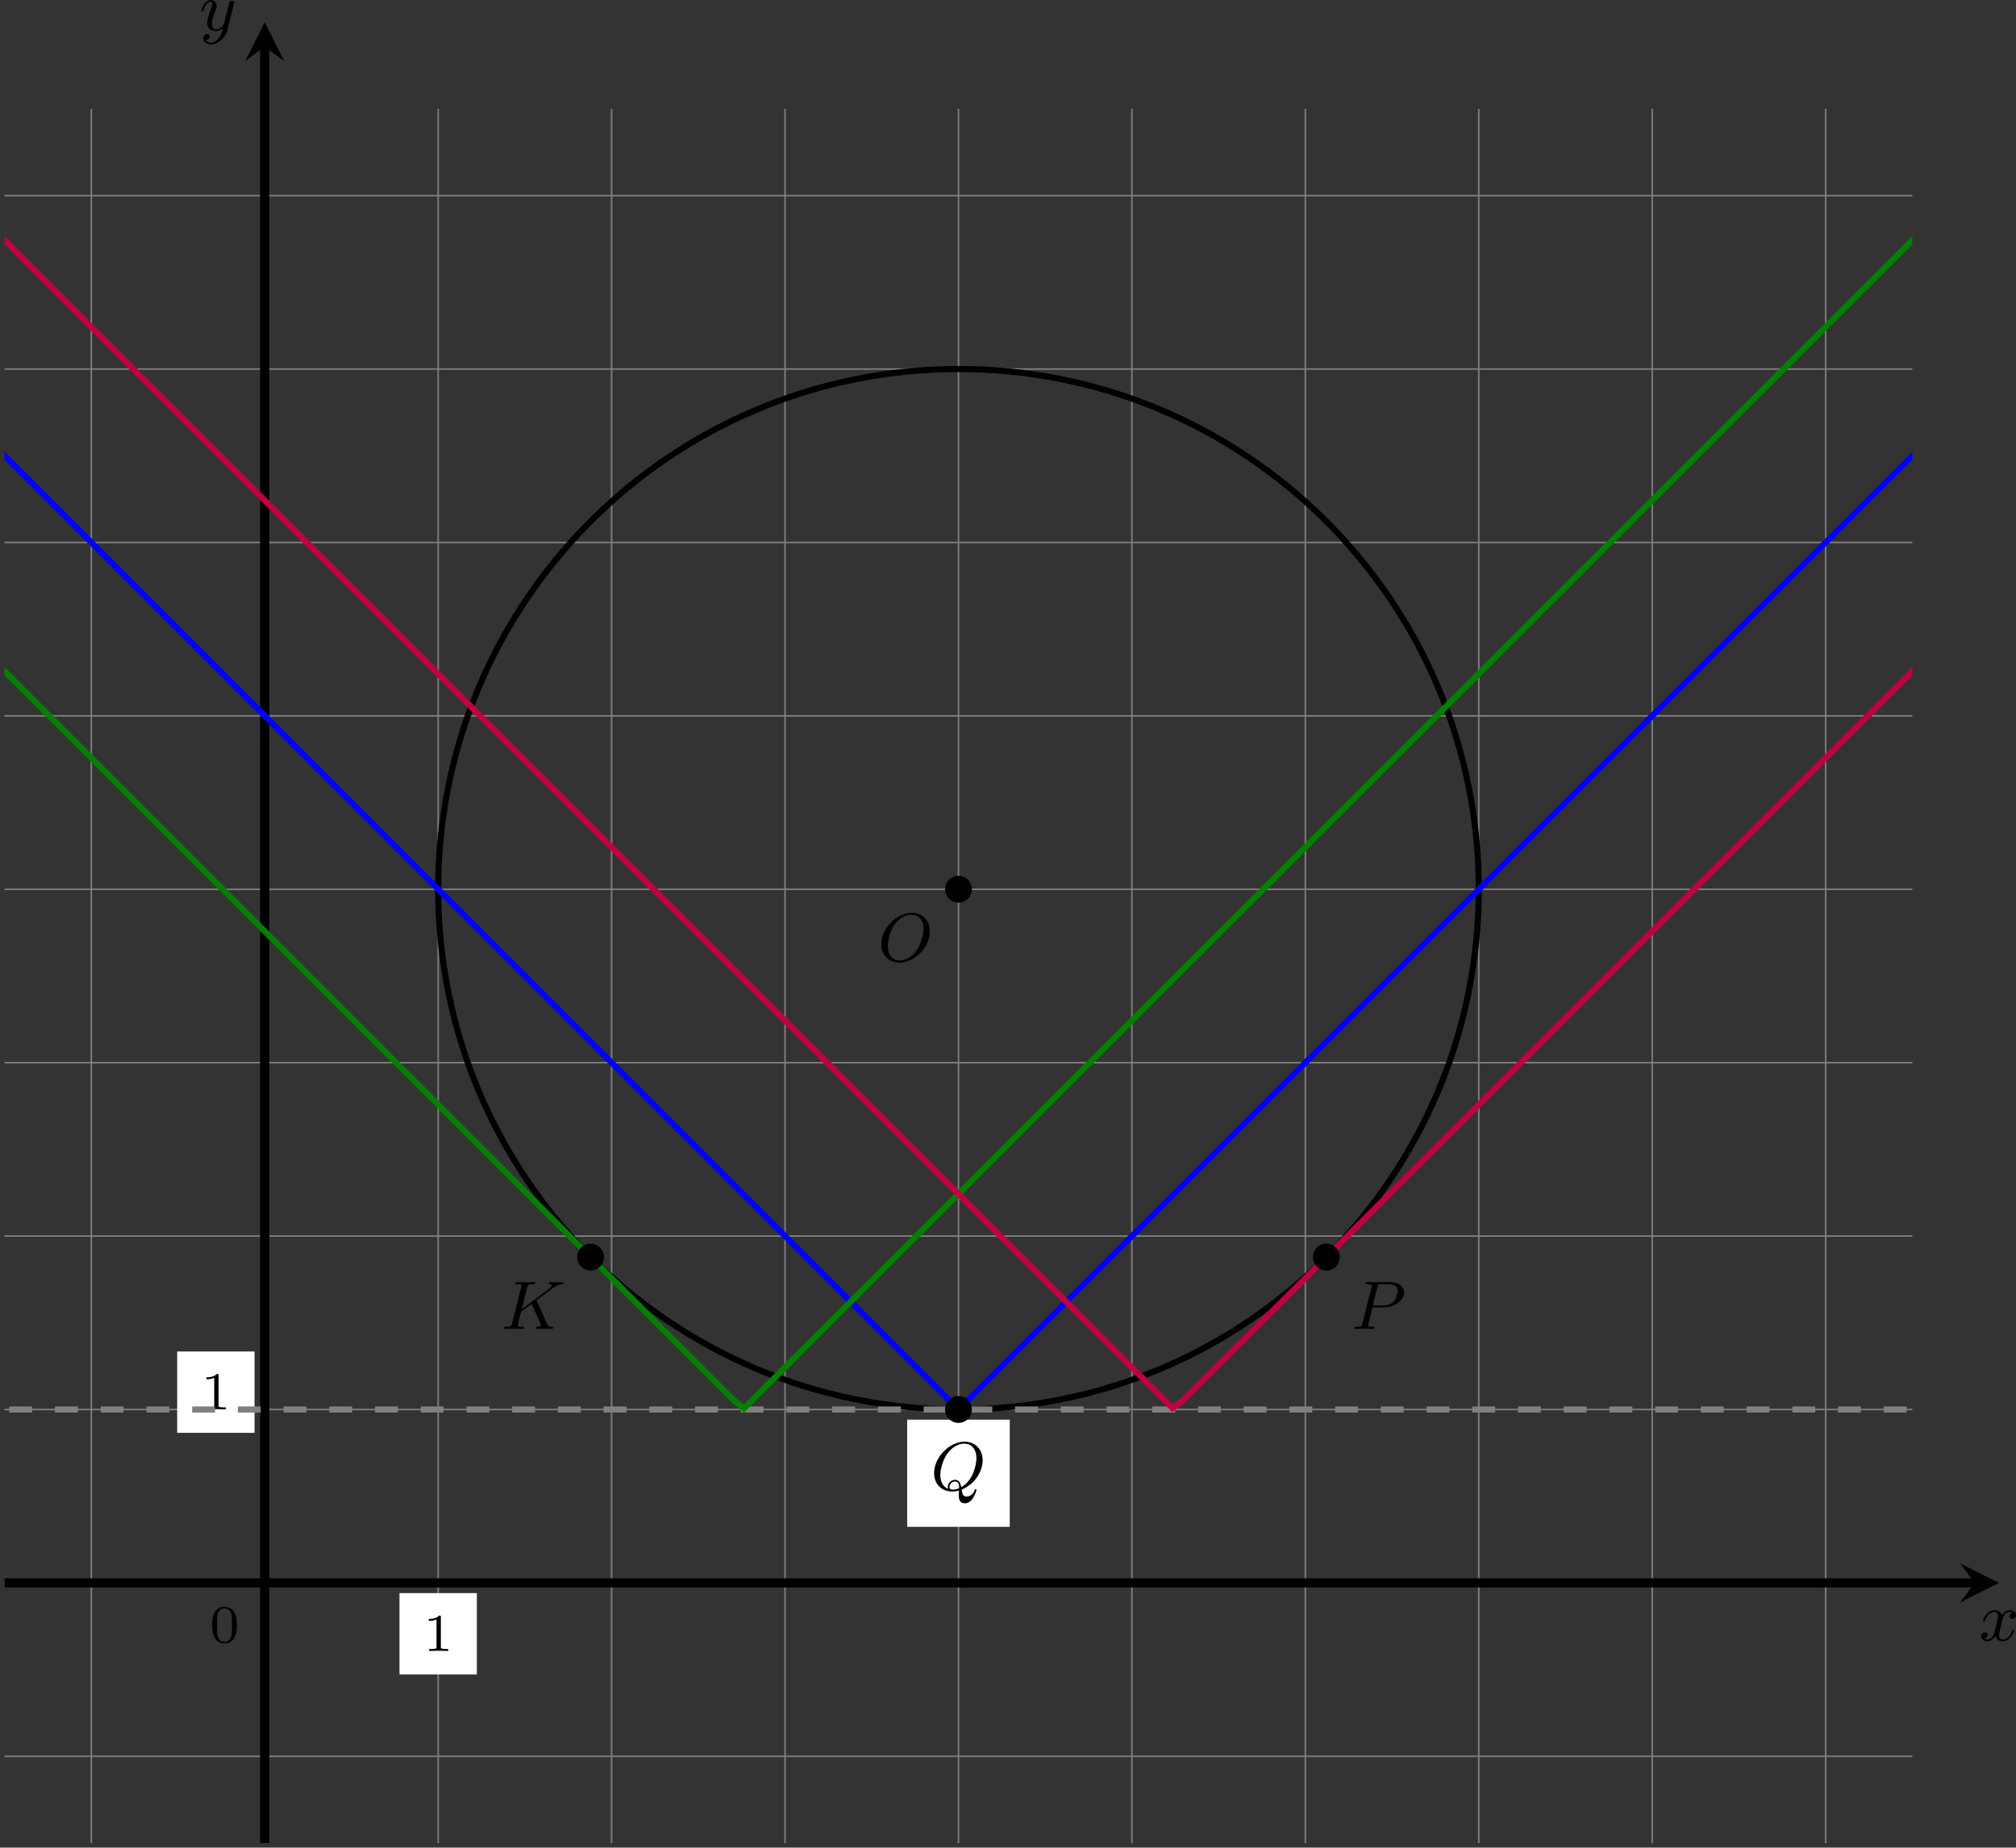 <?xml version='1.0' encoding='UTF-8'?>
<!-- This file was generated by dvisvgm 2.13.3 -->
<svg version='1.1' xmlns='http://www.w3.org/2000/svg' xmlns:xlink='http://www.w3.org/1999/xlink' width='527.202pt' height='483.236pt' viewBox='-0 286.28 527.202 483.236'>
<rect x="-0" y="286.28" width="527.202" height="483.236" fill="#333333" stroke="none"/>
<defs>
<clipPath id='clip1'>
<path d='M.598 384.16V157.383H250.051V384.16ZM250.051 157.383'/>
</clipPath>
<path id='g4-75' d='M4.627-3.739L6.447-5.111L6.554-5.174C7.11-5.559 7.451-5.792 7.98-5.846C8.043-5.855 8.141-5.864 8.141-6.007C8.141-6.052 8.115-6.124 8.034-6.124C7.962-6.124 7.908-6.097 7.37-6.097C7.048-6.097 6.716-6.124 6.402-6.124C6.348-6.124 6.232-6.124 6.232-5.963C6.232-5.855 6.33-5.846 6.357-5.846C6.429-5.837 6.608-5.828 6.608-5.685C6.608-5.613 6.554-5.496 6.429-5.389C6.393-5.353 6.384-5.344 6.357-5.326C6.33-5.29 6.312-5.281 6.267-5.245L2.699-2.573L3.416-5.434C3.497-5.774 3.524-5.846 4.223-5.846C4.367-5.846 4.465-5.846 4.465-6.007C4.465-6.088 4.402-6.124 4.331-6.124C4.16-6.124 3.945-6.106 3.766-6.106C3.578-6.097 3.371-6.097 3.192-6.097C2.905-6.097 2.887-6.097 2.618-6.106C2.439-6.115 2.206-6.124 2.035-6.124C1.982-6.124 1.856-6.124 1.856-5.963C1.856-5.846 1.937-5.846 2.125-5.846C2.161-5.846 2.322-5.846 2.466-5.828C2.618-5.81 2.681-5.792 2.681-5.694C2.681-5.649 2.672-5.613 2.645-5.514L1.435-.681C1.354-.359 1.336-.278 .664-.278C.493-.278 .395-.278 .395-.117C.395-.018 .466 0 .529 0C.699 0 .924-.009 1.094-.018C1.363-.027 1.381-.027 1.668-.027S1.973-.027 2.242-.018C2.421-.009 2.654 0 2.824 0C2.887 0 3.004 0 3.004-.161C3.004-.278 2.914-.278 2.726-.278C2.69-.278 2.529-.278 2.385-.296C2.188-.323 2.179-.359 2.179-.439C2.179-.511 2.26-.816 2.618-2.233L3.99-3.264L5.138-.753C5.183-.637 5.2-.61 5.2-.547C5.2-.287 4.824-.278 4.752-.278C4.645-.278 4.537-.278 4.537-.117C4.537-.027 4.618 0 4.68 0C4.851 0 5.03-.018 5.2-.018C5.38-.018 5.568-.027 5.747-.027C5.9-.027 6.142-.027 6.205-.018L6.644 0C6.68 0 6.805 0 6.805-.161C6.805-.278 6.698-.278 6.644-.278C6.33-.287 6.178-.323 6.025-.655L4.627-3.739Z'/>
<path id='g4-79' d='M6.797-3.882C6.797-5.299 5.846-6.321 4.438-6.321C2.43-6.321 .448-4.259 .448-2.215C.448-.744 1.462 .197 2.815 .197C4.815 .197 6.797-1.802 6.797-3.882ZM2.878-.072C2.017-.072 1.309-.726 1.309-1.991C1.309-2.457 1.462-3.784 2.206-4.806C2.851-5.685 3.712-6.07 4.376-6.07C5.254-6.07 5.981-5.434 5.981-4.223C5.981-3.64 5.747-2.331 4.994-1.318C4.322-.421 3.497-.072 2.878-.072Z'/>
<path id='g4-80' d='M2.771-2.815H4.268C5.721-2.815 6.904-3.811 6.904-4.761C6.904-5.469 6.267-6.124 5.093-6.124H2.134C1.973-6.124 1.865-6.124 1.865-5.963C1.865-5.846 1.946-5.846 2.134-5.846C2.17-5.846 2.331-5.846 2.475-5.828C2.627-5.81 2.69-5.792 2.69-5.694C2.69-5.649 2.681-5.613 2.654-5.514L1.444-.681C1.363-.359 1.345-.278 .672-.278C.502-.278 .403-.278 .403-.117C.403-.018 .475 0 .538 0C.708 0 .933-.009 1.103-.018C1.372-.027 1.39-.027 1.677-.027S1.982-.027 2.251-.018C2.43-.009 2.663 0 2.833 0C2.896 0 3.013 0 3.013-.161C3.013-.278 2.923-.278 2.735-.278C2.699-.278 2.537-.278 2.394-.296C2.197-.323 2.188-.359 2.188-.439C2.188-.466 2.188-.484 2.233-.646L2.771-2.815ZM3.416-5.496C3.497-5.819 3.515-5.846 3.891-5.846H4.797C5.496-5.846 6.052-5.631 6.052-4.976C6.052-4.788 5.954-3.945 5.487-3.515C5.29-3.335 4.878-3.067 4.107-3.067H2.806L3.416-5.496Z'/>
<path id='g4-81' d='M3.694 .368C3.676 .466 3.676 .592 3.676 .699C3.676 1.13 3.748 1.739 4.456 1.739C5.523 1.739 5.981 .134 5.981 0C5.981-.054 5.936-.108 5.864-.108S5.774-.045 5.747 .018C5.541 .628 5.021 .852 4.689 .852C4.277 .852 4.142 .592 4.053-.045C6.007-.888 6.797-2.654 6.797-3.882C6.797-5.299 5.846-6.321 4.438-6.321C2.43-6.321 .448-4.259 .448-2.215C.448-.744 1.462 .197 2.815 .197C3.183 .197 3.551 .117 3.703 .072L3.694 .368ZM2.277-.161C1.865-.323 1.264-.789 1.264-1.946C1.264-2.421 1.417-3.865 2.385-5.021C2.851-5.568 3.604-6.07 4.376-6.07C5.263-6.07 5.981-5.416 5.981-4.16C5.981-3.264 5.541-1.237 3.999-.377C3.918-.861 3.748-1.336 3.174-1.336C2.672-1.336 2.233-.879 2.233-.421C2.233-.35 2.251-.224 2.277-.161ZM3.721-.233C3.596-.179 3.246-.054 2.878-.054C2.762-.054 2.457-.054 2.457-.421C2.457-.753 2.789-1.112 3.183-1.112C3.712-1.112 3.721-.628 3.721-.233Z'/>
<path id='g4-120' d='M4.411-3.622C4.08-3.56 3.981-3.273 3.981-3.138C3.981-2.968 4.107-2.815 4.331-2.815C4.582-2.815 4.824-3.031 4.824-3.344C4.824-3.757 4.376-3.963 3.954-3.963C3.416-3.963 3.102-3.488 2.995-3.3C2.824-3.739 2.43-3.963 2-3.963C1.04-3.963 .52-2.815 .52-2.582C.52-2.502 .583-2.475 .646-2.475C.726-2.475 .753-2.52 .771-2.573C1.049-3.461 1.641-3.739 1.982-3.739C2.242-3.739 2.475-3.569 2.475-3.147C2.475-2.824 2.089-1.39 1.973-.959C1.901-.681 1.632-.126 1.139-.126C.959-.126 .771-.188 .681-.242C.924-.287 1.103-.493 1.103-.726C1.103-.95 .933-1.049 .762-1.049C.502-1.049 .269-.825 .269-.52C.269-.081 .753 .099 1.13 .099C1.65 .099 1.955-.332 2.089-.574C2.313 .018 2.842 .099 3.084 .099C4.053 .099 4.564-1.067 4.564-1.282C4.564-1.327 4.537-1.39 4.447-1.39C4.349-1.39 4.34-1.354 4.295-1.219C4.098-.574 3.578-.126 3.111-.126C2.851-.126 2.609-.287 2.609-.717C2.609-.915 2.735-1.408 2.815-1.748C2.851-1.91 3.093-2.878 3.111-2.941C3.219-3.264 3.488-3.739 3.945-3.739C4.107-3.739 4.277-3.712 4.411-3.622Z'/>
<path id='g4-121' d='M4.501-3.452C4.51-3.497 4.528-3.551 4.528-3.604C4.528-3.721 4.447-3.865 4.25-3.865C4.133-3.865 3.972-3.793 3.9-3.622C3.891-3.587 3.802-3.219 3.748-3.022L3.3-1.228C3.228-.968 3.228-.95 3.21-.87C3.201-.834 2.824-.126 2.179-.126C1.623-.126 1.623-.69 1.623-.861C1.623-1.264 1.739-1.704 2.125-2.708C2.197-2.914 2.251-3.04 2.251-3.21C2.251-3.649 1.919-3.963 1.479-3.963C.619-3.963 .26-2.69 .26-2.582C.26-2.502 .323-2.475 .386-2.475C.484-2.475 .493-2.529 .529-2.645C.717-3.309 1.076-3.739 1.453-3.739C1.668-3.739 1.668-3.569 1.668-3.443C1.668-3.291 1.632-3.129 1.551-2.914C1.13-1.802 1.013-1.426 1.013-.995C1.013 0 1.82 .099 2.152 .099C2.591 .099 2.905-.134 3.067-.296C2.95 .161 2.851 .565 2.502 1.013C2.233 1.372 1.874 1.614 1.479 1.614C1.228 1.614 .933 1.524 .807 1.273C1.282 1.273 1.345 .879 1.345 .789C1.345 .592 1.201 .466 1.004 .466C.789 .466 .502 .637 .502 1.049C.502 1.515 .915 1.838 1.479 1.838C2.394 1.838 3.371 1.058 3.631 .009L4.501-3.452Z'/>
<path id='g9-48' d='M3.599-2.225C3.599-2.992 3.508-3.543 3.187-4.031C2.971-4.352 2.538-4.631 1.981-4.631C.363-4.631 .363-2.727 .363-2.225S.363 .139 1.981 .139S3.599-1.723 3.599-2.225ZM1.981-.056C1.66-.056 1.234-.244 1.095-.816C.997-1.227 .997-1.799 .997-2.315C.997-2.824 .997-3.354 1.102-3.738C1.248-4.289 1.695-4.435 1.981-4.435C2.357-4.435 2.72-4.205 2.845-3.801C2.957-3.424 2.964-2.922 2.964-2.315C2.964-1.799 2.964-1.283 2.873-.844C2.734-.209 2.26-.056 1.981-.056Z'/>
<path id='g9-49' d='M2.336-4.435C2.336-4.624 2.322-4.631 2.127-4.631C1.681-4.191 1.046-4.184 .76-4.184V-3.933C.928-3.933 1.388-3.933 1.771-4.129V-.572C1.771-.342 1.771-.251 1.074-.251H.809V0C.934-.007 1.792-.028 2.05-.028C2.267-.028 3.145-.007 3.299 0V-.251H3.034C2.336-.251 2.336-.342 2.336-.572V-4.435Z'/>
</defs>
<g id='page41' transform='matrix(2 0 0 2 0 0)'>
<path d='M.598 372.82H250.051M.598 350.141H250.051M.598 327.465H250.051M.598 304.785H250.051M.598 282.109H250.051M.598 259.434H250.051M.598 236.754H250.051M.598 214.078H250.051M.598 191.398H250.051M.598 168.723H250.051M11.938 384.16V157.383M34.613 384.16V157.383M57.293 384.16V157.383M79.969 384.16V157.383M102.644 384.16V157.383M125.324 384.16V157.383M148 384.16V157.383M170.68 384.16V157.383M193.356 384.16V157.383M216.036 384.16V157.383M238.711 384.16V157.383' stroke='#808080' fill='none' stroke-width='.199'/>
<path d='M52.234 362.109H62.348V351.477H52.234Z' fill='#fff'/>
<g transform='matrix(1 0 0 1 20.692 8.898)'>
<use x='34.614' y='350.142' xlink:href='#g9-49'/>
</g>
<path d='M23.168 330.516H33.281V319.879H23.168Z' fill='#fff'/>
<g transform='matrix(1 0 0 1 -8.375 -22.698)'>
<use x='34.614' y='350.142' xlink:href='#g9-49'/>
</g>
<g transform='matrix(1 0 0 1 -7.241 7.764)'>
<use x='34.614' y='350.142' xlink:href='#g9-48'/>
</g>
<path d='M.598 350.141H258.2' stroke='#000' fill='none' stroke-width='1.196' stroke-miterlimit='10'/>
<path d='M261.391 350.141L256.289 347.59L258.199 350.141L256.289 352.691'/>
<g transform='matrix(1 0 0 1 224.163 7.529)'>
<use x='34.614' y='350.142' xlink:href='#g4-120'/>
</g>
<path d='M34.613 384.16V149.23' stroke='#000' fill='none' stroke-width='1.196' stroke-miterlimit='10'/>
<path d='M34.613 146.043L32.062 151.144L34.613 149.23L37.164 151.144'/>
<g transform='matrix(1 0 0 1 -8.529 -203.039)'>
<use x='34.614' y='350.142' xlink:href='#g4-121'/>
</g>
<path d='M193.356 259.434C193.356 221.859 162.899 191.398 125.324 191.398C87.75 191.398 57.293 221.859 57.293 259.434C57.293 297.004 87.75 327.465 125.324 327.465C162.899 327.465 193.356 297.004 193.356 259.434Z' stroke='#000' fill='none' stroke-width='.797' stroke-miterlimit='10' clip-path='url(#clip1)'/>
<path d='M-10.742 327.465H-9.375H-8.008H-6.641H-5.273H-3.906H-2.539H-1.172H.195H1.562H2.93H4.297H5.664H7.031H8.398H9.766H11.133H12.5H13.867H15.234H16.602H17.969H19.336H20.703H22.07H23.438H24.805H26.172H27.539H28.906H30.273H31.641H33.008H34.375H35.742H37.109H38.477H39.844H41.211H42.578H43.945H45.312H46.68H48.047H49.414H50.781H52.148H53.516H54.883H56.25H57.617H58.984H60.352H61.719H63.086H64.453H65.82H67.188H68.555H69.922H71.289H72.656H74.023H75.391H76.758H78.125H79.492H80.859H82.227H83.594H84.961H86.328H87.695H89.062H90.43H91.797H93.164H94.531H95.898H97.266H98.633H100H101.367H102.734H104.102H105.469H106.836H108.203H109.57H110.938H112.305H113.672H115.039H116.406H117.773H119.141H120.508H121.875H123.242H124.609H125.977H127.344H128.711H130.078H131.445H132.812H134.18H135.547H136.914H138.282H139.649H141.016H142.383H143.75H145.118H146.485H147.852H149.219H150.586H151.954H153.321H154.688H156.055H157.422H158.789H160.157H161.524H162.891H164.258H165.625H166.993H168.36H169.727H171.094H172.461H173.829H175.196H176.563H177.93H179.297H180.664H182.032H183.399H184.766H186.133H187.5H188.868H190.235H191.602H192.969H194.336H195.704H197.071H198.438H199.805H201.172H202.539H203.907H205.274H206.641H208.008H209.375H210.743H212.11H213.473H214.84H216.207H217.575H218.942H220.309H221.676H223.043H224.411H225.778H227.145H228.512H229.879H231.246H232.614H233.981H235.348H236.715H238.082H239.45H240.817H242.184H243.551H244.918H246.286H247.653H249.02H250.387H251.754H253.121H254.489H255.856H257.223H258.59H259.957H261.325' stroke='#808080' fill='none' stroke-width='.797' stroke-miterlimit='10' stroke-dasharray='2.989 2.989' clip-path='url(#clip1)'/>
<path d='M-10.742 191.398L-9.375 192.766L-8.008 194.133L-6.641 195.5L-5.273 196.867L-3.906 198.234L-2.539 199.602L-1.172 200.969L.195 202.336L1.562 203.703L2.93 205.07L4.297 206.438L5.664 207.805L7.031 209.172L8.398 210.539L9.766 211.906L11.133 213.273L12.5 214.641L13.867 216.008L15.234 217.375L16.602 218.742L17.969 220.109L19.336 221.477L20.703 222.844L22.07 224.211L23.438 225.578L24.805 226.945L26.172 228.313L27.539 229.68L28.906 231.047L30.273 232.414L31.641 233.781L33.008 235.148L34.375 236.516L35.742 237.883L37.109 239.25L38.477 240.617L39.844 241.984L41.211 243.352L42.578 244.719L43.945 246.086L45.312 247.453L46.68 248.82L48.047 250.188L49.414 251.555L50.781 252.922L52.148 254.289L53.516 255.656L54.883 257.023L56.25 258.391L57.617 259.758L58.984 261.125L60.352 262.492L61.719 263.859L63.086 265.227L64.453 266.594L65.82 267.961L67.188 269.328L68.555 270.695L69.922 272.062L71.289 273.43L72.656 274.797L74.023 276.164L75.391 277.531L76.758 278.898L78.125 280.266L79.492 281.633L80.859 283L82.227 284.367L83.594 285.734L84.961 287.102L86.328 288.469L87.695 289.836L89.062 291.203L90.43 292.57L91.797 293.938L93.164 295.305L94.531 296.672L95.898 298.039L97.266 299.406L98.633 300.773L100 302.141L101.367 303.508L102.734 304.875L104.102 306.242L105.469 307.609L106.836 308.977L108.203 310.344L109.57 311.711L110.938 313.078L112.305 314.445L113.672 315.812L115.039 317.18L116.406 318.547L117.773 319.914L119.141 321.281L120.508 322.648L121.875 324.016L123.242 325.383L124.609 326.75L125.977 326.812L127.344 325.445L128.711 324.078L130.078 322.711L131.445 321.344L132.812 319.977L134.18 318.609L135.547 317.242L136.914 315.875L138.282 314.508L139.649 313.141L141.016 311.773L142.383 310.406L143.75 309.039L145.118 307.672L146.485 306.305L147.852 304.938L149.219 303.57L150.586 302.203L151.954 300.836L153.321 299.469L154.688 298.102L156.055 296.734L157.422 295.367L158.789 294L160.157 292.633L161.524 291.266L162.891 289.898L164.258 288.531L165.625 287.164L166.993 285.797L168.36 284.43L169.727 283.062L171.094 281.695L172.461 280.328L173.829 278.961L175.196 277.594L176.563 276.227L177.93 274.859L179.297 273.492L180.664 272.125L182.032 270.758L183.399 269.391L184.766 268.023L186.133 266.656L187.5 265.289L188.868 263.922L190.235 262.555L191.602 261.188L192.969 259.82L194.336 258.453L195.704 257.086L197.071 255.719L198.438 254.352L199.805 252.984L201.172 251.617L202.539 250.25L203.907 248.883L205.274 247.516L206.641 246.148L208.008 244.781L209.375 243.414L210.743 242.047L212.11 240.68L213.473 239.313L214.84 237.945L216.207 236.578L217.575 235.211L218.942 233.844L220.309 232.477L221.676 231.109L223.043 229.742L224.411 228.375L225.778 227.008L227.145 225.641L228.512 224.273L229.879 222.906L231.246 221.539L232.614 220.172L233.981 218.805L235.348 217.438L236.715 216.07L238.082 214.703L239.45 213.336L240.817 211.969L242.184 210.602L243.551 209.234L244.918 207.867L246.286 206.5L247.653 205.133L249.02 203.766L250.387 202.398L251.754 201.031L253.121 199.664L254.489 198.297L255.856 196.93L257.223 195.563L258.59 194.195L259.957 192.828L261.325 191.461' stroke='#00f' fill='none' stroke-width='.797' stroke-miterlimit='10' clip-path='url(#clip1)'/>
<path d='M-10.742 219.578L-9.375 220.945L-8.008 222.313L-6.641 223.68L-5.273 225.047L-3.906 226.414L-2.539 227.781L-1.172 229.148L.195 230.516L1.562 231.883L2.93 233.25L4.297 234.617L5.664 235.984L7.031 237.352L8.398 238.719L9.766 240.086L11.133 241.453L12.5 242.82L13.867 244.188L15.234 245.555L16.602 246.922L17.969 248.289L19.336 249.656L20.703 251.023L22.07 252.391L23.438 253.758L24.805 255.125L26.172 256.492L27.539 257.859L28.906 259.227L30.273 260.594L31.641 261.961L33.008 263.328L34.375 264.695L35.742 266.062L37.109 267.43L38.477 268.797L39.844 270.164L41.211 271.531L42.578 272.898L43.945 274.266L45.312 275.633L46.68 277L48.047 278.367L49.414 279.734L50.781 281.102L52.148 282.469L53.516 283.836L54.883 285.203L56.25 286.57L57.617 287.938L58.984 289.305L60.352 290.672L61.719 292.039L63.086 293.406L64.453 294.773L65.82 296.141L67.188 297.508L68.555 298.875L69.922 300.242L71.289 301.609L72.656 302.977L74.023 304.344L75.391 305.711L76.758 307.078L78.125 308.445L79.492 309.812L80.859 311.18L82.227 312.547L83.594 313.914L84.961 315.281L86.328 316.648L87.695 318.016L89.062 319.383L90.43 320.75L91.797 322.117L93.164 323.484L94.531 324.852L95.898 326.219L97.266 327.344L98.633 325.977L100 324.609L101.367 323.242L102.734 321.875L104.102 320.508L105.469 319.141L106.836 317.773L108.203 316.406L109.57 315.039L110.938 313.672L112.305 312.305L113.672 310.938L115.039 309.57L116.406 308.203L117.773 306.836L119.141 305.469L120.508 304.102L121.875 302.734L123.242 301.367L124.609 300L125.977 298.633L127.344 297.266L128.711 295.898L130.078 294.531L131.445 293.164L132.812 291.797L134.18 290.43L135.547 289.062L136.914 287.695L138.282 286.328L139.649 284.961L141.016 283.594L142.383 282.227L143.75 280.859L145.118 279.492L146.485 278.125L147.852 276.758L149.219 275.391L150.586 274.023L151.954 272.656L153.321 271.289L154.688 269.922L156.055 268.555L157.422 267.188L158.789 265.82L160.157 264.453L161.524 263.086L162.891 261.719L164.258 260.352L165.625 258.984L166.993 257.617L168.36 256.25L169.727 254.883L171.094 253.516L172.461 252.148L173.829 250.781L175.196 249.414L176.563 248.047L177.93 246.68L179.297 245.313L180.664 243.945L182.032 242.578L183.399 241.211L184.766 239.844L186.133 238.477L187.5 237.109L188.868 235.742L190.235 234.375L191.602 233.008L192.969 231.641L194.336 230.273L195.704 228.906L197.071 227.539L198.438 226.172L199.805 224.805L201.172 223.438L202.539 222.07L203.907 220.703L205.274 219.336L206.641 217.969L208.008 216.602L209.375 215.234L210.743 213.867L212.11 212.5L213.473 211.133L214.84 209.766L216.207 208.398L217.575 207.031L218.942 205.664L220.309 204.297L221.676 202.93L223.043 201.563L224.411 200.195L225.778 198.828L227.145 197.461L228.512 196.094L229.879 194.727L231.246 193.359L232.614 191.992L233.981 190.625L235.348 189.258L236.715 187.891L238.082 186.523L239.45 185.156L240.817 183.789L242.184 182.422L243.551 181.055L244.918 179.688L246.286 178.32L247.653 176.953L249.02 175.586L250.387 174.219L251.754 172.852L253.121 171.484L254.489 170.117L255.856 168.75L257.223 167.383L258.59 166.016L259.957 164.648L261.325 163.281' stroke='#008000' fill='none' stroke-width='.797' stroke-miterlimit='10' clip-path='url(#clip1)'/>
<path d='M-10.742 163.219L-9.375 164.586L-8.008 165.953L-6.641 167.32L-5.273 168.688L-3.906 170.055L-2.539 171.422L-1.172 172.789L.195 174.156L1.562 175.523L2.93 176.891L4.297 178.258L5.664 179.625L7.031 180.992L8.398 182.359L9.766 183.727L11.133 185.094L12.5 186.461L13.867 187.828L15.234 189.195L16.602 190.563L17.969 191.93L19.336 193.297L20.703 194.664L22.07 196.031L23.438 197.398L24.805 198.766L26.172 200.133L27.539 201.5L28.906 202.867L30.273 204.234L31.641 205.602L33.008 206.969L34.375 208.336L35.742 209.703L37.109 211.07L38.477 212.438L39.844 213.805L41.211 215.172L42.578 216.539L43.945 217.906L45.312 219.273L46.68 220.641L48.047 222.008L49.414 223.375L50.781 224.742L52.148 226.109L53.516 227.477L54.883 228.844L56.25 230.211L57.617 231.578L58.984 232.945L60.352 234.313L61.719 235.68L63.086 237.047L64.453 238.414L65.82 239.781L67.188 241.148L68.555 242.516L69.922 243.883L71.289 245.25L72.656 246.617L74.023 247.984L75.391 249.352L76.758 250.719L78.125 252.086L79.492 253.453L80.859 254.82L82.227 256.188L83.594 257.555L84.961 258.922L86.328 260.289L87.695 261.656L89.062 263.023L90.43 264.391L91.797 265.758L93.164 267.125L94.531 268.492L95.898 269.859L97.266 271.227L98.633 272.594L100 273.961L101.367 275.328L102.734 276.695L104.102 278.062L105.469 279.43L106.836 280.797L108.203 282.164L109.57 283.531L110.938 284.898L112.305 286.266L113.672 287.633L115.039 289L116.406 290.367L117.773 291.734L119.141 293.102L120.508 294.469L121.875 295.836L123.242 297.203L124.609 298.57L125.977 299.938L127.344 301.305L128.711 302.672L130.078 304.039L131.445 305.406L132.812 306.773L134.18 308.141L135.547 309.508L136.914 310.875L138.282 312.242L139.649 313.609L141.016 314.977L142.383 316.344L143.75 317.711L145.118 319.078L146.485 320.445L147.852 321.812L149.219 323.18L150.586 324.547L151.954 325.914L153.321 327.281L154.688 326.281L156.055 324.914L157.422 323.547L158.789 322.18L160.157 320.812L161.524 319.445L162.891 318.078L164.258 316.711L165.625 315.344L166.993 313.977L168.36 312.609L169.727 311.242L171.094 309.875L172.461 308.508L173.829 307.141L175.196 305.773L176.563 304.406L177.93 303.039L179.297 301.672L180.664 300.305L182.032 298.938L183.399 297.57L184.766 296.203L186.133 294.836L187.5 293.469L188.868 292.102L190.235 290.734L191.602 289.367L192.969 288L194.336 286.633L195.704 285.266L197.071 283.898L198.438 282.531L199.805 281.164L201.172 279.797L202.539 278.43L203.907 277.062L205.274 275.695L206.641 274.328L208.008 272.961L209.375 271.594L210.743 270.227L212.11 268.859L213.473 267.492L214.84 266.125L216.207 264.758L217.575 263.391L218.942 262.023L220.309 260.656L221.676 259.289L223.043 257.922L224.411 256.555L225.778 255.188L227.145 253.82L228.512 252.453L229.879 251.086L231.246 249.719L232.614 248.352L233.981 246.984L235.348 245.617L236.715 244.25L238.082 242.883L239.45 241.516L240.817 240.148L242.184 238.781L243.551 237.414L244.918 236.047L246.286 234.68L247.653 233.316L249.02 231.949L250.387 230.582L251.754 229.215L253.121 227.848L254.489 226.48L255.856 225.113L257.223 223.746L258.59 222.379L259.957 221.012L261.325 219.645' stroke='#bf0040' fill='none' stroke-width='.797' stroke-miterlimit='10' clip-path='url(#clip1)'/>
<g transform='matrix(1 0 0 1 80.171 -81.313)'>
<use x='34.614' y='350.142' xlink:href='#g4-79'/>
</g>
<g transform='matrix(1 0 0 1 30.899 -33.214)'>
<use x='34.614' y='350.142' xlink:href='#g4-75'/>
</g>
<g transform='matrix(1 0 0 1 142.079 -33.214)'>
<use x='34.614' y='350.142' xlink:href='#g4-80'/>
</g>
<path d='M118.617 342.809H132.027V328.797H118.617Z' fill='#fff' clip-path='url(#clip1)'/>
<g transform='matrix(1 0 0 1 87.076 -12.146)'>
<use x='34.614' y='350.142' xlink:href='#g4-81'/>
</g>
<path d='M126.684 259.434C126.684 258.68 126.074 258.07 125.324 258.07S123.965 258.68 123.965 259.434C123.965 260.184 124.574 260.793 125.324 260.793S126.684 260.184 126.684 259.434Z' clip-path='url(#clip1)'/>
<path d='M126.684 259.434C126.684 258.68 126.074 258.07 125.324 258.07S123.965 258.68 123.965 259.434C123.965 260.184 124.574 260.793 125.324 260.793S126.684 260.184 126.684 259.434Z' stroke='#000' fill='none' stroke-width='.797' stroke-miterlimit='10' clip-path='url(#clip1)'/>
<path d='M78.586 307.531C78.586 306.781 77.977 306.172 77.227 306.172C76.473 306.172 75.863 306.781 75.863 307.531S76.473 308.891 77.227 308.891C77.977 308.891 78.586 308.281 78.586 307.531Z' clip-path='url(#clip1)'/>
<path d='M78.586 307.531C78.586 306.781 77.977 306.172 77.227 306.172C76.473 306.172 75.863 306.781 75.863 307.531S76.473 308.891 77.227 308.891C77.977 308.891 78.586 308.281 78.586 307.531Z' stroke='#000' fill='none' stroke-width='.797' stroke-miterlimit='10' clip-path='url(#clip1)'/>
<path d='M174.786 307.531C174.786 306.781 174.176 306.172 173.422 306.172C172.672 306.172 172.063 306.781 172.063 307.531S172.672 308.891 173.422 308.891C174.176 308.891 174.786 308.281 174.786 307.531Z' clip-path='url(#clip1)'/>
<path d='M174.786 307.531C174.786 306.781 174.176 306.172 173.422 306.172C172.672 306.172 172.063 306.781 172.063 307.531S172.672 308.891 173.422 308.891C174.176 308.891 174.786 308.281 174.786 307.531Z' stroke='#000' fill='none' stroke-width='.797' stroke-miterlimit='10' clip-path='url(#clip1)'/>
<path d='M126.684 327.465C126.684 326.715 126.074 326.106 125.324 326.106S123.965 326.715 123.965 327.465S124.574 328.824 125.324 328.824S126.684 328.215 126.684 327.465Z' clip-path='url(#clip1)'/>
<path d='M126.684 327.465C126.684 326.715 126.074 326.106 125.324 326.106S123.965 326.715 123.965 327.465S124.574 328.824 125.324 328.824S126.684 328.215 126.684 327.465Z' stroke='#000' fill='none' stroke-width='.797' stroke-miterlimit='10' clip-path='url(#clip1)'/>
</g>
</svg>